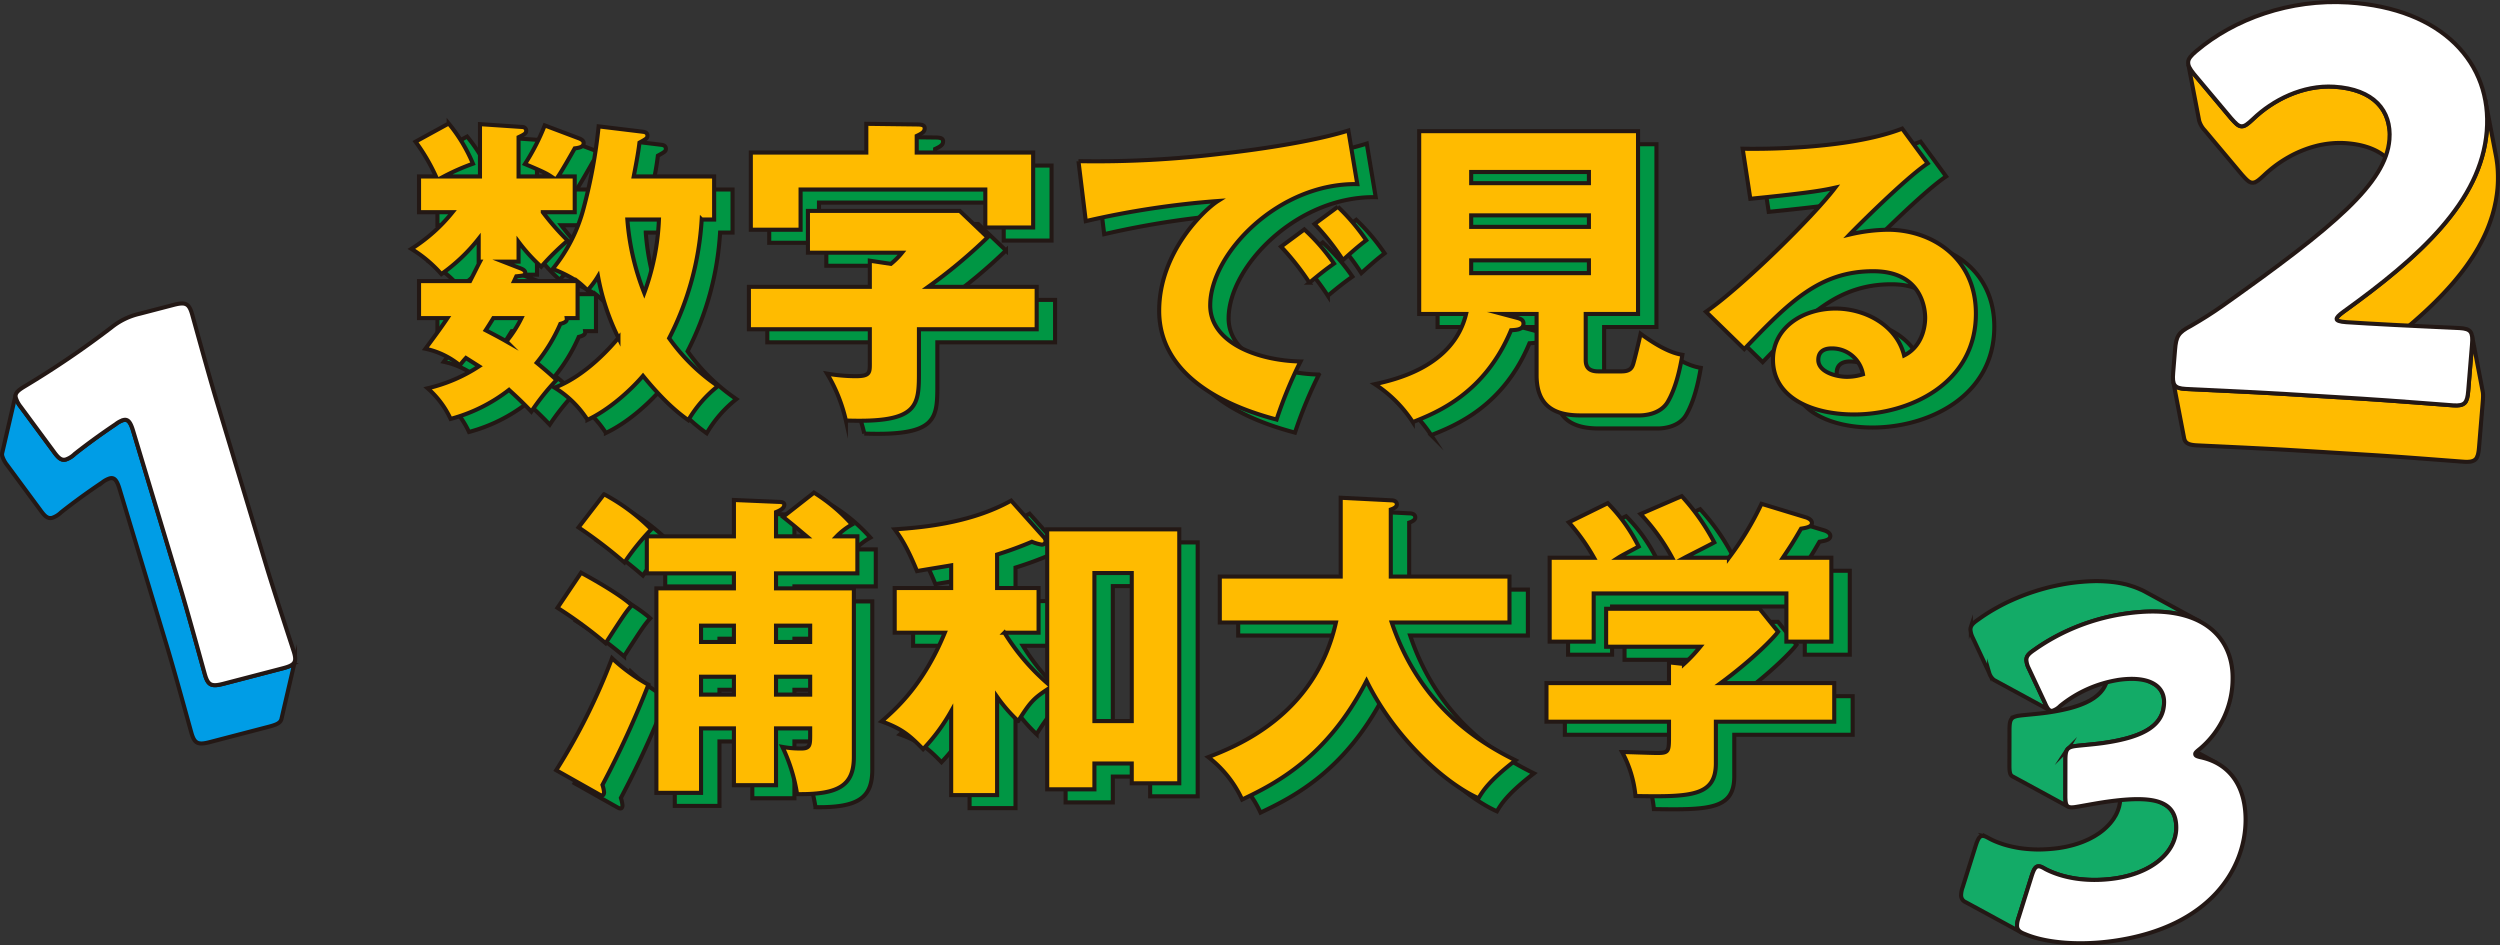 <svg xmlns="http://www.w3.org/2000/svg" width="611.229" height="231.12" viewBox="0 0 611.229 231.12"><rect x="0" y="0" width="611.229" height="231.12" fill="#333333" stroke="none"/><title>num-title</title><g id="fe2b3a5c-fe01-47fa-892e-d90d8277cea3" data-name="レイヤー 2"><g id="bb4cb8f3-99d6-4453-8efe-fc0a530e572a" data-name="レイヤー 1"><path d="M145.714,80.968h-2.651c.078.546,0,1.014-1.561,1.404a40.605,40.605,0,0,1-5.772,9.516c2.185,1.794,3.589,3.042,4.837,4.212a57.142,57.142,0,0,0-6.162,7.722c-3.043-3.198-5.149-4.992-5.461-5.304a40.064,40.064,0,0,1-14.274,7.098,22.483,22.483,0,0,0-5.616-7.488,38.959,38.959,0,0,0,12.559-5.382c-.858-.546-2.34-1.482-3.198-2.028a22.814,22.814,0,0,0-1.481,1.794,19.689,19.689,0,0,0-8.425-4.056c2.964-3.978,4.29-5.85,5.382-7.488h-6.941V71.92h12.48c1.638-3.198,1.794-3.588,2.418-4.758h-.312V61.546a43.737,43.737,0,0,1-9.126,8.658,31.775,31.775,0,0,0-7.332-6.162,40.875,40.875,0,0,0,10.062-8.97h-8.19V46.335h4.134a46.792,46.792,0,0,0-4.992-8.502l8.112-4.446a39.093,39.093,0,0,1,5.928,9.828,53.578,53.578,0,0,0-7.098,3.12h8.815V33.543l10.452.702a.922.922,0,0,1,.858.858c0,.702-.391.936-1.872,1.638v9.594h7.956c-1.17-.78-1.95-1.17-6.396-3.042a53.669,53.669,0,0,0,4.836-9.438l8.269,3.12c.858.312,1.248.702,1.248,1.17,0,.936-.935,1.17-2.183,1.326-1.326,2.34-3.198,5.616-4.057,6.864h4.057v8.736h-7.801a62.422,62.422,0,0,0,6.084,6.942,61.779,61.779,0,0,0-6.474,6.396,42.518,42.518,0,0,1-5.538-6.084v4.836H127.54L131.752,68.8c.39.156,1.17.468,1.17,1.092,0,.702-.702.702-2.184.858l-.546,1.17h15.367A31.802,31.802,0,0,0,139.63,68.956a39.123,39.123,0,0,0,7.566-14.899,126.966,126.966,0,0,0,3.666-19.969l10.921,1.326c.624.078,1.014.39,1.014.936,0,.624-.234.78-1.95,1.716-.233,1.95-.546,3.822-1.404,8.268H179.1v10.53h-3.042a72.781,72.781,0,0,1-7.956,29.017,46.996,46.996,0,0,0,11.934,11.7,29.767,29.767,0,0,0-7.254,8.346c-1.95-1.404-5.538-4.056-11.076-10.842-3.433,3.978-8.58,8.424-13.572,10.764a24.985,24.985,0,0,0-8.035-7.878c7.957-3.042,14.197-10.53,15.601-12.168A56.492,56.492,0,0,1,150.706,70.75a21.068,21.068,0,0,1-2.573,3.432,24.128,24.128,0,0,0-2.419-2.184Zm-20.593,0c-.624,1.014-1.56,2.496-1.872,2.964,1.795.936,3.433,1.794,5.07,2.73a29.45,29.45,0,0,0,3.666-5.694Zm32.762-24.103a61.312,61.312,0,0,0,4.134,17.941,58.963,58.963,0,0,0,3.589-17.941Z" fill="#009644" stroke="#231815" stroke-miterlimit="10"/><path d="M257.958,73.324V83.698H229.175V93.917c0,8.502,0,12.714-17.863,12.091A38.846,38.846,0,0,0,206.71,94.541a41.932,41.932,0,0,0,7.02.624c3.433,0,3.433-.858,3.433-3.12V83.698H187.599V73.324h29.564V66.928l5.148.78a17.705,17.705,0,0,0,2.73-2.73H202.03V54.759h37.13l6.786,6.474a126.815,126.815,0,0,1-14.509,12.09Zm-41.654-39.86,12.325.156c1.248,0,1.949.156,1.949.936,0,.858-.624,1.248-1.949,1.872v4.056H257.1V58.816H245.4V49.533H200.236v9.828h-12.168V40.485H216.304Z" fill="#009644" stroke="#231815" stroke-miterlimit="10"/><path d="M336.348,48.207c-19.267-.312-35.96,17.005-35.96,29.641,0,9.048,11.467,13.495,22.075,13.729a105.235,105.235,0,0,0-5.851,14.197c-6.318-1.716-28.704-7.956-28.704-26.599,0-14.431,11.153-24.805,14.351-26.833a212.678,212.678,0,0,0-32.293,4.914l-1.794-14.665a252.753,252.753,0,0,0,34.711-1.794c11.311-1.248,23.947-3.354,31.279-5.694ZM323.4,59.284a48.444,48.444,0,0,1,7.254,8.346c-2.185,1.56-3.276,2.418-6.006,4.68a63.059,63.059,0,0,0-6.942-8.814Zm8.189-5.538a49.449,49.449,0,0,1,6.942,8.19c-1.95,1.482-3.276,2.652-5.694,4.836a57.782,57.782,0,0,0-6.941-8.814Z" fill="#009644" stroke="#231815" stroke-miterlimit="10"/><path d="M392.195,91.187c0,1.56.546,2.808,3.12,2.808h5.616c2.106,0,2.574-.858,2.886-1.872.39-1.326,1.326-5.148,1.794-7.332,5.851,4.29,8.815,4.914,10.219,5.148-.624,3.744-1.639,8.112-3.51,11.388-1.795,3.198-5.851,3.432-7.02,3.432H390.947c-6.084,0-10.765-2.028-10.765-9.828V79.954h-8.347l3.822,1.014c.469.156,1.326.39,1.326,1.326,0,1.482-1.638,1.56-3.042,1.638-6.396,15.367-17.941,20.047-24.024,22.465a31.639,31.639,0,0,0-9.283-9.282c4.914-1.092,19.19-4.29,22.31-17.161H351.477V35.259h53.51V79.954h-12.792Zm.779-43.214v-2.73H364.192v2.73Zm-28.782,7.878V58.66h28.782V55.852Zm0,10.998v3.12h28.782V66.85Z" fill="#009644" stroke="#231815" stroke-miterlimit="10"/><path d="M475.812,43.137c-5.305,3.51-17.395,15.601-19.111,17.395a42.324,42.324,0,0,1,9.36-1.17c10.608,0,21.529,6.708,21.529,20.515,0,17.161-16.303,24.649-29.797,24.649-10.062,0-19.814-3.978-19.814-13.416,0-7.722,7.177-12.48,15.289-12.48,7.332,0,14.977,4.134,16.77,11.466,5.149-2.574,5.149-8.58,5.149-9.204,0-1.872-.624-11.388-12.715-11.388-13.183,0-20.671,7.722-31.513,19.033l-9.36-9.126c8.97-6.24,26.364-23.401,31.591-30.343-2.496.546-5.149,1.17-20.749,2.73L430.57,39.549c3.042.078,25.585.312,39.002-4.914Zm-23.48,45.242c-2.651,0-3.275,1.482-3.275,2.808,0,2.964,4.368,4.134,7.019,4.134a12.924,12.924,0,0,0,3.9-.624A7.659,7.659,0,0,0,452.332,88.379Z" fill="#009644" stroke="#231815" stroke-miterlimit="10"/><path d="M140.488,191.501a151.147,151.147,0,0,0,13.65-27.379,44.865,44.865,0,0,0,8.892,6.474,232.817,232.817,0,0,1-11.232,24.493,8.265,8.265,0,0,1,.391,1.794c0,.234-.078.78-.468.78-.156,0-.312,0-.858-.312Zm6.084-48.284c.546.312,8.893,4.758,12.402,7.956-1.326,1.482-1.872,2.262-6.396,9.282a107.574,107.574,0,0,0-11.778-8.658Zm5.616-19.189a48.472,48.472,0,0,1,11.544,8.58,58.876,58.876,0,0,0-6.552,8.112,112.926,112.926,0,0,0-11.232-8.58Zm51.326-.39a42.197,42.197,0,0,1,9.282,7.8,16.522,16.522,0,0,0-3.744,2.886h5.07v9.048H194.231v3.666h19.033v41.186c0,6.786-3.354,9.282-13.885,9.126a41.259,41.259,0,0,0-3.588-11.544,24.435,24.435,0,0,0,4.603.39c2.184,0,2.184-.858,2.184-3.588v-1.326h-8.347v13.884H183.935V181.282h-8.034V197.039H164.98v-50h18.955V143.373H162.64v-9.048h21.295v-8.892l10.92.468c.858,0,1.404.156,1.404.702,0,.936-1.248,1.482-2.028,1.794v5.928h7.488c-2.34-1.95-2.73-2.34-5.771-4.758Zm-19.579,36.505v-3.978h-8.034v3.978Zm0,12.87v-4.368h-8.034v4.368Zm18.643-12.87v-3.978h-8.347v3.978Zm0,12.87v-4.368h-8.347v4.368Z" fill="#009644" stroke="#231815" stroke-miterlimit="10"/><path d="M260.531,132.609h32.293v62.09H281.201v-4.836h-9.126v6.318h-11.545V171.766c-3.432,2.262-4.212,3.198-7.098,7.722a39.3,39.3,0,0,1-5.149-5.928V197.585H237.052V177.07a46.427,46.427,0,0,1-6.864,9.282c-3.276-3.354-5.149-4.992-10.141-6.786,3.588-3.12,10.219-8.97,15.444-21.685H223.245v-10.92H237.052v-5.538c-1.326.234-7.177,1.17-8.347,1.404-2.652-6.474-4.368-8.736-5.46-10.218,5.772-.39,18.331-1.326,28.471-7.02l7.879,8.814a1.867,1.867,0,0,1,.546,1.014.9.9,0,0,1-.936.936,10.907,10.907,0,0,1-2.418-.702,89.867,89.867,0,0,1-8.502,3.12v8.19h10.141v10.92h-8.347a53.623,53.623,0,0,0,10.452,12.325Zm20.671,46.88V143.295h-9.126v36.193Z" fill="#009644" stroke="#231815" stroke-miterlimit="10"/><path d="M302.727,155.385V144.153H332.29V124.886l12.246.624c.469,0,1.482.078,1.482,1.014,0,.624-.78,1.014-1.482,1.248V144.153H373.554v11.232H344.771c6.786,20.125,20.904,29.095,30.266,33.697-6.553,5.07-8.035,7.566-9.049,9.282-7.878-3.51-20.281-14.352-27.379-28.705-9.595,18.721-22.23,25.117-30.421,29.017a27.75,27.75,0,0,0-8.269-10.374c6.552-2.574,26.053-9.984,31.201-32.917Z" fill="#009644" stroke="#231815" stroke-miterlimit="10"/><path d="M424.019,179.644v10.14c0,8.034-5.929,8.268-19.657,8.034a27.962,27.962,0,0,0-3.276-10.764c1.17,0,7.255.234,8.58.234,2.887,0,2.887-.39,2.887-4.368v-3.276H382.599V170.206H412.552v-5.07l3.666.39a37.525,37.525,0,0,0,3.978-4.212H397.185v-9.282h37.52l4.524,5.616c-1.092,1.482-6.006,6.63-14.04,12.559h27.769v9.438Zm-10.687-40.093a49.799,49.799,0,0,0-7.723-10.686l10.062-4.368a53.429,53.429,0,0,1,7.956,11.31c-1.092.624-6.24,3.198-7.254,3.744h10.842a74.985,74.985,0,0,0,7.957-13.182l10.998,3.354c.39.156,1.326.546,1.326,1.326,0,.936-1.248,1.17-2.652,1.404-2.028,3.51-2.574,4.29-4.446,7.098h11.856v20.515h-10.998V148.287H394.143v11.778H383.379V139.551H394.221a49.359,49.359,0,0,0-6.162-8.658l9.517-4.68a40.406,40.406,0,0,1,7.566,10.608c-3.354,1.794-4.135,2.184-4.992,2.73Z" fill="#009644" stroke="#231815" stroke-miterlimit="10"/><path d="M141.215,77.776h-2.652c.078.546,0,1.014-1.56,1.404a40.605,40.605,0,0,1-5.772,9.516c2.184,1.794,3.588,3.042,4.836,4.212a57.149,57.149,0,0,0-6.162,7.722c-3.042-3.198-5.149-4.992-5.46-5.304a40.07,40.07,0,0,1-14.274,7.098,22.498,22.498,0,0,0-5.616-7.488,38.966,38.966,0,0,0,12.559-5.382c-.858-.546-2.341-1.482-3.198-2.028a22.588,22.588,0,0,0-1.482,1.794,19.681,19.681,0,0,0-8.424-4.056c2.964-3.978,4.29-5.85,5.382-7.488h-6.942V68.728h12.48c1.638-3.198,1.794-3.588,2.418-4.758h-.312V58.354a43.736,43.736,0,0,1-9.127,8.658,31.754,31.754,0,0,0-7.332-6.162,40.861,40.861,0,0,0,10.062-8.97h-8.19V43.143h4.134a46.726,46.726,0,0,0-4.992-8.502l8.112-4.446a39.095,39.095,0,0,1,5.929,9.828,53.663,53.663,0,0,0-7.099,3.12h8.815V30.351l10.452.702a.922.922,0,0,1,.858.858c0,.702-.39.936-1.872,1.638V43.143h7.956c-1.17-.78-1.95-1.17-6.396-3.042a53.803,53.803,0,0,0,4.836-9.438l8.269,3.12c.857.312,1.248.702,1.248,1.17,0,.936-.936,1.17-2.184,1.326-1.326,2.34-3.198,5.616-4.056,6.864h4.056v8.736h-7.8a62.423,62.423,0,0,0,6.084,6.942,61.616,61.616,0,0,0-6.475,6.396,42.518,42.518,0,0,1-5.538-6.084V63.97H123.04l4.212,1.638c.391.156,1.17.468,1.17,1.092,0,.702-.701.702-2.184.858l-.546,1.17h15.366a31.781,31.781,0,0,0-5.928-2.964,39.122,39.122,0,0,0,7.566-14.899,126.969,126.969,0,0,0,3.666-19.969l10.92,1.326c.624.078,1.015.39,1.015.936,0,.624-.234.78-1.95,1.716-.234,1.95-.546,3.822-1.404,8.268H174.6v10.53h-3.042a72.781,72.781,0,0,1-7.956,29.017,47,47,0,0,0,11.935,11.7,29.754,29.754,0,0,0-7.254,8.346c-1.95-1.404-5.539-4.056-11.077-10.842-3.432,3.978-8.58,8.424-13.572,10.764a24.983,24.983,0,0,0-8.034-7.878c7.956-3.042,14.196-10.53,15.601-12.168a56.456,56.456,0,0,1-4.992-15.055,21.004,21.004,0,0,1-2.574,3.432,24.049,24.049,0,0,0-2.418-2.184Zm-20.593,0c-.624,1.014-1.56,2.496-1.872,2.964,1.794.936,3.432,1.794,5.07,2.73a29.501,29.501,0,0,0,3.666-5.694Zm32.761-24.103a61.318,61.318,0,0,0,4.135,17.941,58.934,58.934,0,0,0,3.588-17.941Z" fill="#fb0" stroke="#231815" stroke-miterlimit="10"/><path d="M253.458,70.132V80.506H224.675V90.725c0,8.502,0,12.714-17.862,12.09A38.848,38.848,0,0,0,202.21,91.349a41.955,41.955,0,0,0,7.021.624c3.432,0,3.432-.858,3.432-3.12V80.506H183.1V70.132h29.562V63.736l5.148.78a17.728,17.728,0,0,0,2.731-2.73H197.53V51.567h37.129l6.786,6.474A126.892,126.892,0,0,1,226.938,70.132Zm-41.653-39.86,12.324.156c1.248,0,1.95.156,1.95.936,0,.858-.624,1.248-1.95,1.872v4.056H252.6V55.623H240.9V46.341H195.737V56.17h-12.169V37.293h28.237Z" fill="#fb0" stroke="#231815" stroke-miterlimit="10"/><path d="M331.848,45.015c-19.267-.312-35.959,17.005-35.959,29.641,0,9.048,11.466,13.495,22.075,13.729a105.122,105.122,0,0,0-5.851,14.197c-6.318-1.716-28.705-7.956-28.705-26.599,0-14.431,11.154-24.805,14.352-26.833a212.677,212.677,0,0,0-32.293,4.914l-1.794-14.665a252.767,252.767,0,0,0,34.711-1.794c11.311-1.248,23.946-3.354,31.279-5.694ZM318.9,56.092a48.398,48.398,0,0,1,7.254,8.346c-2.184,1.56-3.275,2.418-6.006,4.68a63,63,0,0,0-6.942-8.814Zm8.19-5.538a49.541,49.541,0,0,1,6.942,8.19c-1.95,1.482-3.276,2.652-5.694,4.836a57.724,57.724,0,0,0-6.942-8.814Z" fill="#fb0" stroke="#231815" stroke-miterlimit="10"/><path d="M387.696,87.995c0,1.56.546,2.808,3.12,2.808h5.616c2.106,0,2.574-.858,2.886-1.872.391-1.326,1.326-5.148,1.794-7.332,5.851,4.29,8.814,4.914,10.219,5.148-.624,3.744-1.638,8.112-3.511,11.389-1.794,3.198-5.85,3.432-7.019,3.432H386.447c-6.085,0-10.765-2.028-10.765-9.828V76.762h-8.347l3.822,1.014c.468.156,1.326.39,1.326,1.326,0,1.482-1.638,1.56-3.042,1.638-6.396,15.367-17.94,20.047-24.025,22.465a31.627,31.627,0,0,0-9.282-9.282c4.915-1.092,19.19-4.29,22.31-17.161H346.978V32.067h53.51V76.762h-12.792Zm.78-43.214v-2.73H359.693v2.73Zm-28.783,7.878v2.808h28.783V52.659Zm0,10.998v3.12h28.783v-3.12Z" fill="#fb0" stroke="#231815" stroke-miterlimit="10"/><path d="M471.313,39.945c-5.305,3.51-17.395,15.601-19.111,17.395a42.334,42.334,0,0,1,9.36-1.17c10.608,0,21.529,6.708,21.529,20.515,0,17.161-16.303,24.649-29.797,24.649-10.062,0-19.814-3.978-19.814-13.416,0-7.722,7.177-12.48,15.289-12.48,7.332,0,14.976,4.134,16.77,11.466,5.148-2.574,5.148-8.58,5.148-9.204,0-1.872-.624-11.388-12.715-11.388-13.183,0-20.671,7.722-31.513,19.033l-9.36-9.126c8.97-6.24,26.364-23.401,31.591-30.343-2.496.546-5.149,1.17-20.749,2.73l-1.872-12.246c3.042.078,25.585.312,39.002-4.914ZM447.833,85.187c-2.651,0-3.275,1.482-3.275,2.808,0,2.964,4.368,4.134,7.019,4.134a12.922,12.922,0,0,0,3.9-.624A7.659,7.659,0,0,0,447.833,85.187Z" fill="#fb0" stroke="#231815" stroke-miterlimit="10"/><path d="M135.988,188.309a151.142,151.142,0,0,0,13.65-27.379,44.869,44.869,0,0,0,8.893,6.474,232.817,232.817,0,0,1-11.232,24.493,8.259,8.259,0,0,1,.39,1.794c0,.234-.078.78-.468.78-.156,0-.311,0-.858-.312Zm6.084-48.284c.546.312,8.893,4.758,12.402,7.956-1.325,1.482-1.872,2.262-6.396,9.282A107.685,107.685,0,0,0,136.3,148.605Zm5.616-19.189a48.509,48.509,0,0,1,11.545,8.58,58.882,58.882,0,0,0-6.553,8.112,112.705,112.705,0,0,0-11.232-8.58Zm51.326-.39a42.174,42.174,0,0,1,9.282,7.8,16.519,16.519,0,0,0-3.744,2.886h5.07v9.048H189.732v3.666h19.032v41.185c0,6.786-3.353,9.282-13.884,9.126a41.252,41.252,0,0,0-3.589-11.544,24.442,24.442,0,0,0,4.603.39c2.185,0,2.185-.858,2.185-3.588V178.09h-8.347v13.884H179.435V178.09h-8.034v15.757h-10.92v-50h18.954v-3.666H158.141v-9.048h21.294V122.24l10.921.468c.858,0,1.404.156,1.404.702,0,.936-1.248,1.482-2.028,1.794v5.928H197.22c-2.34-1.95-2.731-2.34-5.772-4.758Zm-19.579,36.505v-3.978h-8.034v3.978Zm0,12.87v-4.368h-8.034v4.368Zm18.644-12.87v-3.978h-8.347v3.978Zm0,12.87v-4.368h-8.347v4.368Z" fill="#fb0" stroke="#231815" stroke-miterlimit="10"/><path d="M256.031,129.416h32.293v62.09H276.702v-4.836h-9.127v6.318h-11.544V168.574c-3.433,2.262-4.213,3.198-7.099,7.722a39.305,39.305,0,0,1-5.149-5.928v24.025H232.552V173.878a46.422,46.422,0,0,1-6.864,9.282c-3.275-3.354-5.147-4.992-10.14-6.786,3.588-3.12,10.218-8.97,15.444-21.685h-12.247v-10.92H232.552v-5.538c-1.326.234-7.176,1.17-8.346,1.404-2.652-6.474-4.368-8.736-5.461-10.218,5.772-.39,18.331-1.326,28.472-7.02l7.878,8.814a1.861,1.861,0,0,1,.546,1.014.899.899,0,0,1-.936.936,10.889,10.889,0,0,1-2.418-.702,89.9,89.9,0,0,1-8.503,3.12v8.19h10.141v10.92h-8.347a53.662,53.662,0,0,0,10.453,12.324Zm20.671,46.88V140.103h-9.127v36.193Z" fill="#fb0" stroke="#231815" stroke-miterlimit="10"/><path d="M298.228,152.193V140.961H327.79V121.694l12.247.624c.468,0,1.481.078,1.481,1.014,0,.624-.779,1.014-1.481,1.248v16.381H369.054v11.232H340.271c6.787,20.125,20.905,29.095,30.266,33.697-6.553,5.07-8.034,7.566-9.049,9.282-7.878-3.51-20.28-14.352-27.379-28.705-9.594,18.721-22.23,25.117-30.421,29.017a27.756,27.756,0,0,0-8.268-10.374c6.552-2.574,26.053-9.984,31.2-32.917Z" fill="#fb0" stroke="#231815" stroke-miterlimit="10"/><path d="M419.519,176.452v10.14c0,8.034-5.929,8.268-19.657,8.034a27.961,27.961,0,0,0-3.276-10.764c1.17,0,7.255.234,8.58.234,2.887,0,2.887-.39,2.887-4.368v-3.276H378.099v-9.438H408.052v-5.07l3.666.39a37.534,37.534,0,0,0,3.978-4.212H392.685v-9.282h37.52l4.524,5.616c-1.092,1.482-6.006,6.63-14.04,12.558h27.769v9.438Zm-10.687-40.093a49.797,49.797,0,0,0-7.723-10.686l10.062-4.368a53.432,53.432,0,0,1,7.956,11.31c-1.092.624-6.24,3.198-7.254,3.744h10.842a74.985,74.985,0,0,0,7.957-13.182l10.998,3.354c.39.156,1.326.546,1.326,1.326,0,.936-1.248,1.17-2.652,1.404-2.028,3.51-2.574,4.29-4.446,7.098h11.856v20.515h-10.998V145.095H389.643v11.778H378.879V136.359H389.721a49.355,49.355,0,0,0-6.162-8.658l9.517-4.68a40.406,40.406,0,0,1,7.566,10.608c-3.354,1.794-4.135,2.184-4.992,2.73Z" fill="#fb0" stroke="#231815" stroke-miterlimit="10"/><path d="M72.026,161.798a1.504,1.504,0,0,1-.263.41c-.025.029-.054.056-.083.084a2.155,2.155,0,0,1-.294.24c-.032.022-.061.045-.096.067a3.87,3.87,0,0,1-.499.259c-.041.018-.088.035-.131.053-.16.065-.335.129-.523.192-.065.021-.129.043-.198.064-.242.075-.498.149-.785.224L54.686,167.161c-2.871.749-3.767.461-4.53-2.071-.254-.841-4.062-14.805-5.987-21.193L32.545,105.328c-.653-2.166-1.279-2.918-2.4-2.626a5.891,5.891,0,0,0-1.855,1.004c-3.805,2.555-7.111,4.979-10.048,7.299a5.709,5.709,0,0,1-2.153,1.343c-1.121.292-1.875-.419-3.04-2.064L5.08,99.489a6.883,6.883,0,0,1-1.19-2.16,1.563,1.563,0,0,1-.05-.818L.534,110.767a1.561,1.561,0,0,0,.05.818,6.875,6.875,0,0,0,1.19,2.16L9.742,124.54c1.166,1.645,1.919,2.356,3.04,2.064a5.707,5.707,0,0,0,2.153-1.343c2.937-2.32,6.242-4.744,10.048-7.299a5.885,5.885,0,0,1,1.855-1.004c1.121-.292,1.748.46,2.4,2.626l11.624,38.569c1.925,6.388,5.734,20.352,5.987,21.193.763,2.532,1.659,2.819,4.53,2.071l14.468-3.772c.286-.074.542-.149.785-.224.068-.021.133-.043.198-.064q.283-.094.523-.192c.043-.018.09-.034.131-.052a3.874,3.874,0,0,0,.499-.259c.034-.021.063-.045.096-.066a2.155,2.155,0,0,0,.294-.24c.018-.018.044-.032.061-.05.01-.01.013-.024.022-.034a1.518,1.518,0,0,0,.263-.41c.004-.01.014-.018.018-.028a1.604,1.604,0,0,0,.074-.237l3.306-14.256A1.556,1.556,0,0,1,72.026,161.798Z" fill="#009de6" stroke="#231815" stroke-miterlimit="10"/><path d="M42.382,74.558c2.871-.748,3.767-.461,4.53,2.071.254.841,4.06,14.797,5.985,21.185l12.242,40.618c1.925,6.388,6.475,20.158,6.729,20.999.763,2.532.159,3.21-2.713,3.959l-14.468,3.771c-2.871.748-3.767.461-4.53-2.071-.254-.841-4.062-14.805-5.987-21.193l-11.624-38.57c-.653-2.165-1.279-2.918-2.4-2.626a5.895,5.895,0,0,0-1.855,1.004c-3.805,2.555-7.111,4.979-10.048,7.299a5.707,5.707,0,0,1-2.153,1.343c-1.121.292-1.875-.419-3.04-2.064L5.08,99.489a6.878,6.878,0,0,1-1.19-2.16c-.326-1.083.278-1.761,2.219-2.914A227.026,227.026,0,0,0,27.221,80.073a17.037,17.037,0,0,1,6.927-3.368Z" fill="#fff" stroke="#231815" stroke-miterlimit="10"/><path d="M539.019,31.847l9.098,10.84c1.114,1.24,1.733,1.929,2.539,1.978a1.463,1.463,0,0,0,.326-.019c.035-.005.071-.018.106-.025a1.817,1.817,0,0,0,.223-.065c.042-.016.086-.036.129-.056.07-.032.141-.067.214-.107.046-.026.094-.055.141-.085.074-.047.151-.099.229-.155.029-.02.055-.035.085-.057.015-.011.033-.028.048-.04q.259-.196.555-.455c.04-.034.084-.074.124-.11.206-.183.423-.379.666-.605.387-.372.796-.736,1.214-1.094.112-.096.227-.191.341-.287q.549-.457,1.129-.895c.078-.059.152-.12.231-.178.087-.064.177-.126.265-.189q.366-.264.742-.521c.119-.081.241-.16.361-.239q.345-.226.698-.445c.127-.079.254-.157.383-.233.25-.15.505-.295.761-.439.113-.063.224-.127.338-.189.369-.2.743-.395,1.123-.58.03-.014.06-.027.089-.042q.526-.253,1.066-.487c.126-.054.253-.105.379-.158.27-.112.541-.221.814-.324q.217-.082.435-.16.402-.145.81-.276c.142-.046.283-.093.426-.136.317-.097.637-.185.959-.27.096-.025.19-.054.286-.078q.625-.157,1.259-.281c.106-.021.213-.036.32-.056.319-.058.639-.111.961-.156.151-.021.303-.038.455-.056q.428-.051.859-.087c.158-.013.316-.025.474-.035.3-.018.6-.028.901-.034.14-.003.28-.008.42-.009.439,0,.879.01,1.32.037,7.942.487,12.347,4.09,13.348,9.304L584.022,30.509c-1.001-5.214-5.406-8.816-13.348-9.304-.441-.027-.881-.037-1.32-.037-.14,0-.28.006-.42.008-.301.006-.602.016-.901.034-.158.009-.316.021-.474.035q-.431.035-.859.086c-.152.018-.303.035-.454.056-.322.045-.642.099-.961.156-.106.02-.213.035-.319.056q-.634.124-1.259.281c-.096.024-.191.053-.286.078-.321.085-.641.174-.958.27-.143.043-.284.09-.426.136q-.407.132-.809.275-.218.078-.435.16-.411.156-.814.325c-.127.053-.254.103-.379.158q-.539.233-1.066.487c-.03.014-.06.027-.089.042-.38.185-.754.379-1.123.579-.114.061-.225.126-.338.189-.256.143-.51.288-.761.438-.129.077-.256.155-.383.234q-.353.218-.698.445c-.121.079-.242.158-.361.239-.252.17-.498.345-.742.521-.088.063-.178.125-.265.189-.023.018-.048.034-.071.051-.055.041-.105.086-.16.127q-.581.438-1.129.895-.172.143-.341.287c-.418.359-.827.722-1.214,1.095-.243.226-.46.422-.667.606-.041.036-.083.074-.122.108-.199.173-.383.324-.557.456-.044.034-.087.064-.131.095-.079.057-.156.109-.231.156q-.071.045-.14.084c-.073.042-.144.076-.215.108-.043.019-.086.04-.129.056a1.714,1.714,0,0,1-.223.065c-.035.008-.071.02-.106.026a1.463,1.463,0,0,1-.326.019c-.806-.049-1.425-.738-2.539-1.978l-9.098-10.841a5.8,5.8,0,0,1-1.347-2.335l2.647,13.789A5.804,5.804,0,0,0,539.019,31.847Z" fill="#fb0" stroke="#231815" stroke-miterlimit="10"/><path d="M610.729,43.585q.005-.691-.023-1.375c-.006-.143-.008-.286-.016-.428-.03-.535-.07-1.067-.129-1.593-.004-.032-.011-.063-.014-.095-.078-.671-.176-1.337-.302-1.992l-2.647-13.789c.126.656.225,1.321.302,1.993q.097.836.143,1.688c.008.142.01.285.016.427q.028.683.023,1.375c-.001.167-.002.334-.005.501-.014.592-.039,1.187-.088,1.788-.046.562-.108,1.121-.183,1.676-.025.185-.059.369-.087.553-.056.368-.112.736-.181,1.101-.041.217-.09.432-.135.648-.069.33-.138.659-.216.985-.055.228-.117.453-.176.679-.082.311-.165.624-.256.933-.058.198-.122.395-.183.592q-.207.661-.441,1.314c-.065.181-.128.362-.196.542-.215.571-.441,1.14-.686,1.704-.01.022-.018.044-.027.066-.256.587-.532,1.169-.819,1.747-.085.172-.174.342-.262.513q-.325.633-.673,1.26c-.092.166-.184.333-.279.498q-.573.998-1.203,1.983c-.075.116-.153.232-.229.347q-.592.906-1.231,1.801c-.071.099-.139.199-.21.297-.47.649-.962,1.292-1.468,1.933-.111.14-.224.28-.336.42-.521.648-1.055,1.293-1.611,1.934-.017.019-.034.038-.05.057-.607.697-1.238,1.388-1.883,2.076-.097.103-.192.207-.29.31q-.951,1.003-1.955,1.994c-.128.127-.257.254-.387.381q-1.014.992-2.074,1.975c-.101.093-.204.186-.305.279q-1.071.984-2.186,1.96c-.046.041-.091.081-.137.122-.764.666-1.548,1.329-2.341,1.99-.137.114-.273.229-.41.342q-1.158.959-2.354,1.912c-.148.118-.298.236-.447.354q-1.224.97-2.481,1.936c-.081.062-.164.124-.245.187q-1.239.947-2.508,1.891c-.096.072-.191.143-.287.215q-1.793,1.331-3.639,2.659c-.044.032-.088.065-.13.096-.045.034-.082.064-.126.096-.068.052-.137.103-.199.152-.058.046-.112.089-.166.133-.056.046-.113.092-.164.135-.049.042-.093.081-.137.12-.046.042-.092.083-.133.122-.039.037-.074.072-.109.107-.037.037-.072.074-.104.11-.012.013-.028.028-.04.042s-.014.021-.024.033a1.81,1.81,0,0,0-.184.252l-.004.006-.001.002a.928.928,0,0,0-.077.176l-.004.01a.622.622,0,0,0-.026.131.265.265,0,0,0,.001.054l.003.018,0,.001,2.647,13.789a.271.271,0,0,1-.004-.073.647.647,0,0,1,.03-.141.913.913,0,0,1,.077-.176l.005-.007a1.848,1.848,0,0,1,.184-.252c.021-.024.041-.049.064-.075.032-.035.068-.072.104-.109.035-.036.07-.071.109-.108.041-.039.087-.08.133-.121.044-.04.088-.079.137-.12.051-.044.107-.089.164-.135.053-.043.107-.087.166-.133.062-.049.131-.101.199-.152.083-.063.164-.125.256-.192q1.845-1.328,3.639-2.659c.028-.021.058-.042.086-.062.068-.051.133-.102.201-.152q1.269-.944,2.509-1.892c.081-.062.164-.124.245-.187q1.259-.965,2.481-1.935c.149-.118.299-.237.447-.355q1.196-.953,2.354-1.912c.138-.114.274-.228.41-.342.793-.662,1.577-1.325,2.341-1.991.046-.04.091-.081.137-.121q1.116-.976,2.186-1.96c.102-.093.205-.185.305-.279q1.062-.982,2.074-1.975.194-.19.387-.38,1.002-.992,1.955-1.994c.098-.103.193-.207.29-.311.646-.688,1.277-1.379,1.883-2.076.013-.015.027-.029.04-.043l.011-.013c.556-.64,1.09-1.286,1.611-1.934.113-.14.225-.28.336-.42.506-.64.997-1.284,1.468-1.932.072-.099.14-.199.21-.298q.64-.894,1.231-1.8c.076-.116.154-.232.229-.347q.632-.985,1.203-1.984c.035-.062.077-.122.112-.184.059-.104.11-.209.168-.314q.349-.627.673-1.26c.088-.17.177-.341.262-.512.287-.579.563-1.161.819-1.747.01-.022.018-.044.027-.066.245-.564.471-1.133.686-1.705.068-.18.131-.361.196-.542q.234-.653.441-1.314c.036-.114.08-.227.115-.342.025-.083.044-.167.069-.25.091-.31.174-.621.256-.933.06-.226.121-.452.176-.679.079-.327.148-.656.216-.985.045-.216.094-.431.135-.648.069-.364.125-.733.181-1.1.028-.185.062-.368.087-.554.075-.555.137-1.113.183-1.676.049-.601.074-1.195.088-1.787C610.727,43.919,610.728,43.752,610.729,43.585Z" fill="#fb0" stroke="#231815" stroke-miterlimit="10"/><path d="M607.068,96.172c-.001-.013,0-.03-.002-.043-.012-.118-.028-.23-.049-.335l-2.647-13.789c.023.118.037.246.05.379a6.898,6.898,0,0,1,.025.72c-.001.057-.002.117-.004.176-.007.275-.022.565-.048.89l-.933,11.388c-.029.351-.064.666-.106.958-.003.024-.006.05-.01.073a6.876,6.876,0,0,1-.151.742c-.007.029-.014.06-.022.087a3.365,3.365,0,0,1-.124.327,2.961,2.961,0,0,1-.132.321,1.938,1.938,0,0,1-.296.413c-.025.027-.054.05-.081.075a1.706,1.706,0,0,1-.299.214,1.932,1.932,0,0,1-.202.108,2.453,2.453,0,0,1-.354.116c-.079.021-.153.045-.239.061a4.571,4.571,0,0,1-.495.053c-.083.006-.156.018-.245.02-.274.007-.57.002-.903-.018-.941-.058-15.434-1.208-22.413-1.636l-19.218-1.18c-7.114-.436-22.859-1.143-23.8-1.2-1.962-.121-2.789-.548-3.029-1.799l2.647,13.788c.24,1.25,1.067,1.679,3.029,1.799.941.058,16.686.764,23.8,1.201l19.218,1.179c6.979.429,21.473,1.579,22.413,1.636.332.02.629.025.903.018.088-.002.163-.014.245-.019a4.68,4.68,0,0,0,.495-.053c.086-.016.161-.04.239-.06a2.458,2.458,0,0,0,.354-.117,1.879,1.879,0,0,0,.202-.108,1.794,1.794,0,0,0,.162-.087,1.743,1.743,0,0,0,.137-.127c.027-.025.056-.048.081-.075.017-.017.037-.03.053-.048a1.965,1.965,0,0,0,.226-.323c.007-.012.011-.029.017-.042a3.003,3.003,0,0,0,.132-.321c.035-.088.078-.162.107-.26.006-.021.011-.046.017-.067.008-.027.015-.059.022-.087a6.955,6.955,0,0,0,.151-.742c.004-.024.006-.05.01-.073.042-.291.077-.607.106-.958l.933-11.388c.027-.325.041-.615.048-.89.002-.059.003-.12.004-.177A6.881,6.881,0,0,0,607.068,96.172Z" fill="#fb0" stroke="#231815" stroke-miterlimit="10"/><path d="M574.118.601c23.107,1.418,35.228,14.917,33.87,31.485-1.411,17.215-16.423,30.741-35.073,44.165-1.149.84-1.595,1.334-1.627,1.722s.753.697,2.366.796l5.241.322c6.98.428,21.515,1.06,22.456,1.118,2.813.173,3.287.983,3.043,3.961l-.933,11.388c-.244,2.978-.845,3.723-3.659,3.55C598.862,99.05,584.369,97.9,577.39,97.471l-19.218-1.18c-7.114-.437-22.859-1.143-23.8-1.2-2.822-.173-3.296-.983-3.052-3.962l.456-5.569c.275-3.358.753-4.24,3.858-5.872,2.836-1.648,5.114-3.07,7.837-4.985C570.85,55.307,583.322,44.75,584.192,34.139c.584-7.123-3.842-12.34-13.518-12.934-7.66-.47-14.979,3.246-19.818,7.895-1.316,1.221-2.041,1.827-2.847,1.778s-1.425-.738-2.539-1.978l-9.098-10.841c-.98-1.223-1.454-2.033-1.38-2.939.064-.777.665-1.521,1.961-2.613C546.244,4.617,559.882-.273,574.118.601Z" fill="#fff" stroke="#231815" stroke-miterlimit="10"/><path d="M538.891,185.353c.427.115.844.242,1.242.386.021.008.043.014.064.021.416.153.812.327,1.197.511.213.102.426.203.63.313l-13.676-7.439q-.24-.131-.49-.253c-.044-.022-.095-.038-.14-.06-.385-.184-.78-.358-1.197-.511-.021-.008-.043-.014-.064-.021-.247-.09-.501-.172-.759-.252.054-.037.097-.079.15-.117.232-.169.456-.34.662-.52.035-.031.079-.058.114-.089.092-.083.169-.172.256-.257.108-.105.217-.209.317-.318.031-.034.068-.065.099-.099.102-.115.188-.236.28-.355.062-.079.129-.156.187-.237.014-.02.032-.038.046-.059.129-.184.241-.375.35-.567.023-.041.052-.079.074-.12l.008-.012c.031-.058.051-.121.08-.18a6.812,6.812,0,0,0,.306-.685c.005-.015.014-.028.019-.043a7.191,7.191,0,0,0,.22-.741c.017-.067.029-.137.043-.205q.07-.324.114-.662c.011-.082.022-.164.03-.247.029-.292.049-.589.049-.896a4.905,4.905,0,0,0-2.697-4.564l-13.676-7.44a4.906,4.906,0,0,1,2.697,4.564c-.001.307-.02.604-.049.896-.008.084-.019.165-.03.248q-.043.337-.114.661c-.015.068-.027.139-.044.207a7.169,7.169,0,0,1-.239.783,6.879,6.879,0,0,1-.309.691c-.031.061-.053.126-.085.186-.023.042-.052.082-.076.123a6.906,6.906,0,0,1-.395.623c-.058.081-.125.158-.187.237-.12.154-.243.306-.378.454-.1.109-.21.214-.319.32-.119.116-.239.232-.368.345-.206.179-.431.352-.664.52-.091.066-.173.136-.268.2-.121.083-.256.16-.383.24-.183.114-.364.23-.561.339-.144.08-.3.156-.452.233-.205.105-.409.211-.627.311-.108.049-.223.097-.335.145q-.383.166-.792.323c-.128.049-.256.098-.387.146-.307.111-.627.218-.956.322-.098.031-.19.064-.289.094q-.646.196-1.347.375c-.115.03-.238.057-.356.085-.364.089-.736.176-1.121.259-.169.036-.341.071-.514.106q-.553.112-1.135.215c-.168.03-.333.061-.504.09-.556.094-1.124.184-1.718.268-2.355.331-5.487.555-6.76.734a6.669,6.669,0,0,0-.699.132c-.066.017-.115.041-.176.059a3.161,3.161,0,0,0-.372.128l-.014.005a1.952,1.952,0,0,0-.271.153c-.035.024-.067.052-.099.078l-.028.022c-.01.009-.021.016-.031.024a1.525,1.525,0,0,0-.119.12,1.471,1.471,0,0,0-.103.131c-.01.015-.018.031-.028.045l-.019.032c-.018.029-.037.056-.053.086a1.926,1.926,0,0,0-.109.245c-.007.018-.01.042-.017.06-.016.048-.029.103-.043.154a3.561,3.561,0,0,0-.08.366c-.011.066-.021.136-.03.206-.017.142-.031.297-.041.46-.004.07-.01.137-.013.211-.01.241-.016.499-.017.786l-.016,8.568c-.003,1.591.112,2.418.708,2.742l13.676,7.439c-.596-.324-.711-1.151-.708-2.742l.016-8.568c.001-.287.006-.544.017-.786.003-.074.009-.14.013-.211.01-.163.023-.316.041-.459.009-.071.019-.14.029-.206a3.586,3.586,0,0,1,.08-.367c.014-.051.026-.105.042-.153a1.909,1.909,0,0,1,.178-.392l.019-.032a1.459,1.459,0,0,1,.281-.32l.029-.022a1.812,1.812,0,0,1,.384-.236,3.07,3.07,0,0,1,.372-.128c.061-.019.11-.043.176-.06a6.644,6.644,0,0,1,.699-.132c1.274-.179,4.405-.403,6.76-.734.594-.084,1.164-.174,1.72-.268.17-.029.333-.06.5-.089q.583-.104,1.139-.216c.172-.035.343-.07.511-.106.388-.084.763-.171,1.129-.26.115-.028.235-.055.348-.084q.701-.179,1.348-.376c.099-.03.191-.062.288-.093.33-.104.65-.211.959-.323.131-.047.258-.096.386-.144q.41-.157.792-.323c.112-.049.226-.096.335-.146.052-.024.11-.046.161-.07.164-.077.31-.161.466-.24.151-.078.308-.153.452-.233.196-.109.376-.224.558-.338l11.852,6.447c.016.008.032.017.049.025.015.007.037.014.053.021.053.024.112.048.177.071.032.011.065.023.099.034.075.024.159.048.25.073.024.006.042.013.067.019l.033.008c.124.032.259.064.411.098C538.425,185.224,538.657,185.289,538.891,185.353Z" fill="#13ab67" stroke="#231815" stroke-miterlimit="10"/><path d="M531.981,203.662c.013-.09.026-.181.037-.272a8.883,8.883,0,0,0,.063-.983c.005-2.833-.967-4.706-2.976-5.799l-13.676-7.44c2.009,1.093,2.981,2.966,2.976,5.798a8.891,8.891,0,0,1-.063.984c-.01.091-.024.181-.037.272q-.056.388-.146.771c-.017.071-.03.142-.048.212a9.266,9.266,0,0,1-.288.906,9.859,9.859,0,0,1-.526,1.17c-.062.117-.137.229-.204.344-.135.233-.272.465-.426.69-.09.131-.191.258-.288.386-.155.206-.312.412-.484.612-.104.121-.215.239-.325.357q-.323.349-.68.684c-.147.137-.292.275-.448.409-.093.08-.186.159-.282.237q-.355.29-.737.565c-.071.052-.139.105-.212.156-.137.096-.287.184-.429.277-.257.168-.513.335-.785.493-.168.098-.347.189-.521.283-.259.14-.519.28-.791.411-.174.085-.357.162-.537.243-.319.143-.643.282-.978.413-.198.077-.399.151-.603.224q-.506.181-1.035.343c-.208.064-.415.128-.628.188-.385.108-.783.204-1.184.296-.191.044-.377.093-.571.133-.601.125-1.214.236-1.847.325-.776.109-1.533.182-2.281.239-.186.014-.371.027-.555.038-.736.044-1.463.074-2.168.071h-.004c-.709-.003-1.395-.037-2.071-.084-.168-.011-.336-.024-.502-.039-.664-.057-1.318-.126-1.947-.223l-.009-.002c-.63-.096-1.235-.218-1.828-.35q-.222-.05-.441-.102c-.569-.137-1.125-.285-1.655-.453-.052-.016-.101-.035-.153-.052-.508-.164-.995-.342-1.466-.53-.089-.036-.181-.07-.269-.107-.466-.194-.91-.401-1.336-.617l-.673-.366c-.094-.051-.184-.098-.269-.14-.013-.007-.023-.008-.036-.014a3.092,3.092,0,0,0-.49-.193c-.01-.003-.024-.01-.034-.013-.015-.004-.029,0-.044-.003a1.32,1.32,0,0,0-.479-.034.911.911,0,0,0-.252.075l-.01.003a.94.94,0,0,0-.141.082c-.015.01-.029.023-.043.034l-.032.025c-.013.011-.028.02-.041.032a1.472,1.472,0,0,0-.114.116l-.02.025c-.013.015-.025.032-.038.048-.025.031-.05.06-.073.094-.016.022-.031.052-.047.077-.029.044-.058.092-.086.141-.015.026-.03.047-.045.074s-.03.065-.046.095c-.032.063-.064.129-.095.199-.029.064-.057.129-.086.198-.031.076-.063.155-.094.238-.015.04-.03.073-.045.114-.01.027-.021.062-.031.091-.075.207-.15.427-.228.672l-3.158,10.064a6.173,6.173,0,0,0-.396,1.966,1.81,1.81,0,0,0,1.128,1.735l13.676,7.44a1.809,1.809,0,0,1-1.128-1.734,6.172,6.172,0,0,1,.396-1.966l3.158-10.063c.078-.246.153-.465.228-.673q.038-.105.076-.205c.031-.083.063-.162.094-.238.029-.069.057-.134.086-.197q.047-.105.095-.199.045-.089.091-.169.042-.074.086-.141c.039-.061.079-.119.12-.171.013-.016.025-.034.038-.049a1.389,1.389,0,0,1,.174-.173l.032-.025a.999.999,0,0,1,.194-.119.93.93,0,0,1,.253-.075,1.322,1.322,0,0,1,.48.034c.026.006.051.009.077.017a2.933,2.933,0,0,1,.481.189l.827.45q.168.086.34.171c.369.182.758.353,1.156.519.088.037.18.071.269.107.471.188.959.367,1.468.531.051.017.099.035.15.051.397.125.804.244,1.222.352.141.037.29.066.434.101.146.035.292.069.441.102.593.132,1.198.254,1.828.35l.009.001c.629.096,1.282.166,1.947.223.167.015.333.027.502.039.676.046,1.362.08,2.071.083h.004c.706.003,1.432-.026,2.168-.07.184-.011.369-.024.556-.038.748-.057,1.505-.13,2.281-.239.633-.089,1.247-.2,1.847-.324.195-.041.38-.089.571-.133.401-.092.798-.189,1.184-.296.213-.06.42-.124.629-.189.352-.108.697-.222,1.034-.342.204-.073.406-.147.604-.225.334-.13.657-.269.976-.411.121-.054.253-.101.372-.157.058-.027.11-.059.168-.087.272-.131.53-.27.789-.41.174-.094.353-.185.522-.283.271-.157.526-.324.782-.491.12-.079.251-.15.367-.231.023-.016.043-.033.066-.048.072-.05.139-.104.21-.155q.382-.276.738-.566c.096-.078.189-.157.282-.237.082-.071.17-.138.25-.21.071-.064.129-.134.198-.199q.357-.334.68-.684c.066-.071.145-.138.209-.21.042-.048.075-.099.116-.147.171-.2.328-.405.483-.611.072-.096.157-.188.225-.285.023-.033.04-.069.063-.102.155-.226.291-.457.426-.69.057-.099.128-.193.181-.293.009-.017.014-.034.023-.051a9.828,9.828,0,0,0,.526-1.17c.008-.022.021-.043.029-.065.101-.277.185-.558.259-.841.018-.07.031-.14.047-.21Q531.925,204.052,531.981,203.662Z" fill="#13ab67" stroke="#231815" stroke-miterlimit="10"/><path d="M481.755,153.927a5.3,5.3,0,0,0,.581,2.027l3.996,8.531a3.527,3.527,0,0,0,1.186,1.769l13.676,7.439a3.526,3.526,0,0,1-1.186-1.768l-3.996-8.531a5.304,5.304,0,0,1-.581-2.027,2.08,2.08,0,0,1,.028-.344c.006-.038.02-.072.029-.109a1.789,1.789,0,0,1,.056-.209l.008-.017a1.88,1.88,0,0,1,.124-.26c.014-.024.03-.049.046-.074.04-.064.086-.128.135-.191.024-.031.048-.062.074-.093.039-.046.085-.092.129-.139.057-.06.115-.12.181-.18.047-.044.099-.089.151-.133.074-.064.151-.128.234-.193.059-.046.119-.093.182-.14.09-.067.186-.137.286-.207.097-.068.189-.135.295-.206q1.167-.852,2.421-1.637c.035-.022.072-.043.107-.065.724-.451,1.471-.88,2.231-1.296.168-.092.335-.185.504-.275q1.167-.621,2.378-1.188c.145-.068.294-.131.44-.197q1.094-.496,2.217-.944c.159-.064.316-.13.476-.192q1.26-.489,2.548-.914c.186-.061.373-.119.559-.179.79-.252,1.585-.488,2.385-.703.112-.03.222-.064.334-.093.877-.23,1.758-.432,2.64-.615.205-.043.41-.083.615-.123.897-.175,1.794-.336,2.688-.462.9-.126,1.764-.217,2.611-.292.223-.02.443-.037.662-.053.733-.055,1.449-.093,2.142-.11.102-.003.209-.01.31-.011.775-.013,1.52.001,2.245.033.186.008.368.021.552.032q.895.054,1.74.152c.133.016.27.027.401.044.661.086,1.296.195,1.91.321.144.03.283.064.425.096.415.094.813.201,1.206.312q.533.151,1.038.323c.294.1.584.203.865.312.323.126.635.261.941.4.38.173.765.342,1.119.535l-13.676-7.439q-.314-.171-.642-.332c-.151-.074-.322-.133-.477-.203-.306-.14-.617-.275-.94-.401-.281-.11-.571-.212-.865-.312-.338-.114-.683-.222-1.038-.323-.156-.044-.297-.101-.457-.142-.242-.062-.499-.113-.749-.17-.142-.032-.28-.066-.425-.096-.613-.126-1.249-.235-1.909-.321-.132-.018-.27-.029-.404-.044q-.843-.099-1.737-.152c-.183-.011-.365-.023-.552-.032-.726-.032-1.47-.047-2.245-.034-.101.002-.208.009-.31.012-.693.017-1.408.056-2.14.11-.221.017-.442.034-.666.054-.847.075-1.71.166-2.61.292-.894.126-1.791.286-2.687.461-.206.041-.411.081-.617.124-.882.184-1.763.386-2.64.616-.112.029-.223.063-.335.093q-1.198.322-2.382.703c-.188.06-.376.118-.563.18q-1.285.426-2.545.913c-.161.062-.319.129-.48.193q-1.12.447-2.212.942c-.148.067-.297.131-.444.199-.079.037-.159.069-.237.106-.727.343-1.438.707-2.139,1.08-.17.09-.337.183-.505.275-.759.416-1.506.845-2.23,1.296-.035.022-.072.042-.107.064q-.812.51-1.592,1.048-.42.29-.829.589c-.062.042-.122.083-.181.124-.042.028-.074.055-.114.083-.1.07-.196.14-.286.207-.063.047-.125.094-.183.141-.083.065-.16.129-.233.192-.032.027-.07.056-.101.083-.019.017-.033.034-.051.051-.065.06-.123.12-.18.18-.029.03-.064.06-.091.091-.014.016-.025.032-.039.048-.026.031-.05.062-.074.093s-.053.063-.075.094-.04.066-.06.098c-.015.024-.031.048-.045.073-.008.015-.019.029-.027.043a1.823,1.823,0,0,0-.099.219l-.006.014-.001.003a1.781,1.781,0,0,0-.057.216c-.008.034-.021.066-.027.101A2.055,2.055,0,0,0,481.755,153.927Z" fill="#13ab67" stroke="#231815" stroke-miterlimit="10"/><path d="M519.933,149.988c18.616-2.616,25.944,5.974,25.926,15.701a22.528,22.528,0,0,1-7.864,17.286c-.786.638-1.275,1.026-1.276,1.337-.001.424.295.598,1.464.858,7.541,1.689,10.861,7.774,10.847,15.278-.022,11.741-8.473,26.249-32.377,29.608-7.938,1.116-16.162.577-21.451-1.636-1.465-.537-2.056-1.085-2.054-2.14a6.172,6.172,0,0,1,.396-1.966l3.158-10.064c.491-1.547.885-2.337,1.566-2.433.497-.07.985.173,1.865.689,4.008,2.073,9.884,3.261,16.845,2.283,9.204-1.294,15.092-6.46,15.103-12.383.012-6.657-5.375-8.018-16.934-6.393-2.74.385-6.561,1.138-7.835,1.317-2.059.289-2.354-.308-2.349-2.842l.016-8.568c.005-2.534.302-3.215,2.361-3.504,1.274-.179,4.405-.403,6.76-.734,10.478-1.472,14.992-4.545,15.002-10.043.008-4.332-4.2-6.385-11.057-5.422a30.038,30.038,0,0,0-14.315,6.351,4.603,4.603,0,0,1-1.956,1.226c-.689.097-1.176-.474-1.766-1.869l-3.996-8.531a5.3,5.3,0,0,1-.581-2.027c.002-.96.588-1.57,1.959-2.497A51.472,51.472,0,0,1,519.933,149.988Z" fill="#fff" stroke="#231815" stroke-miterlimit="10"/></g></g></svg>